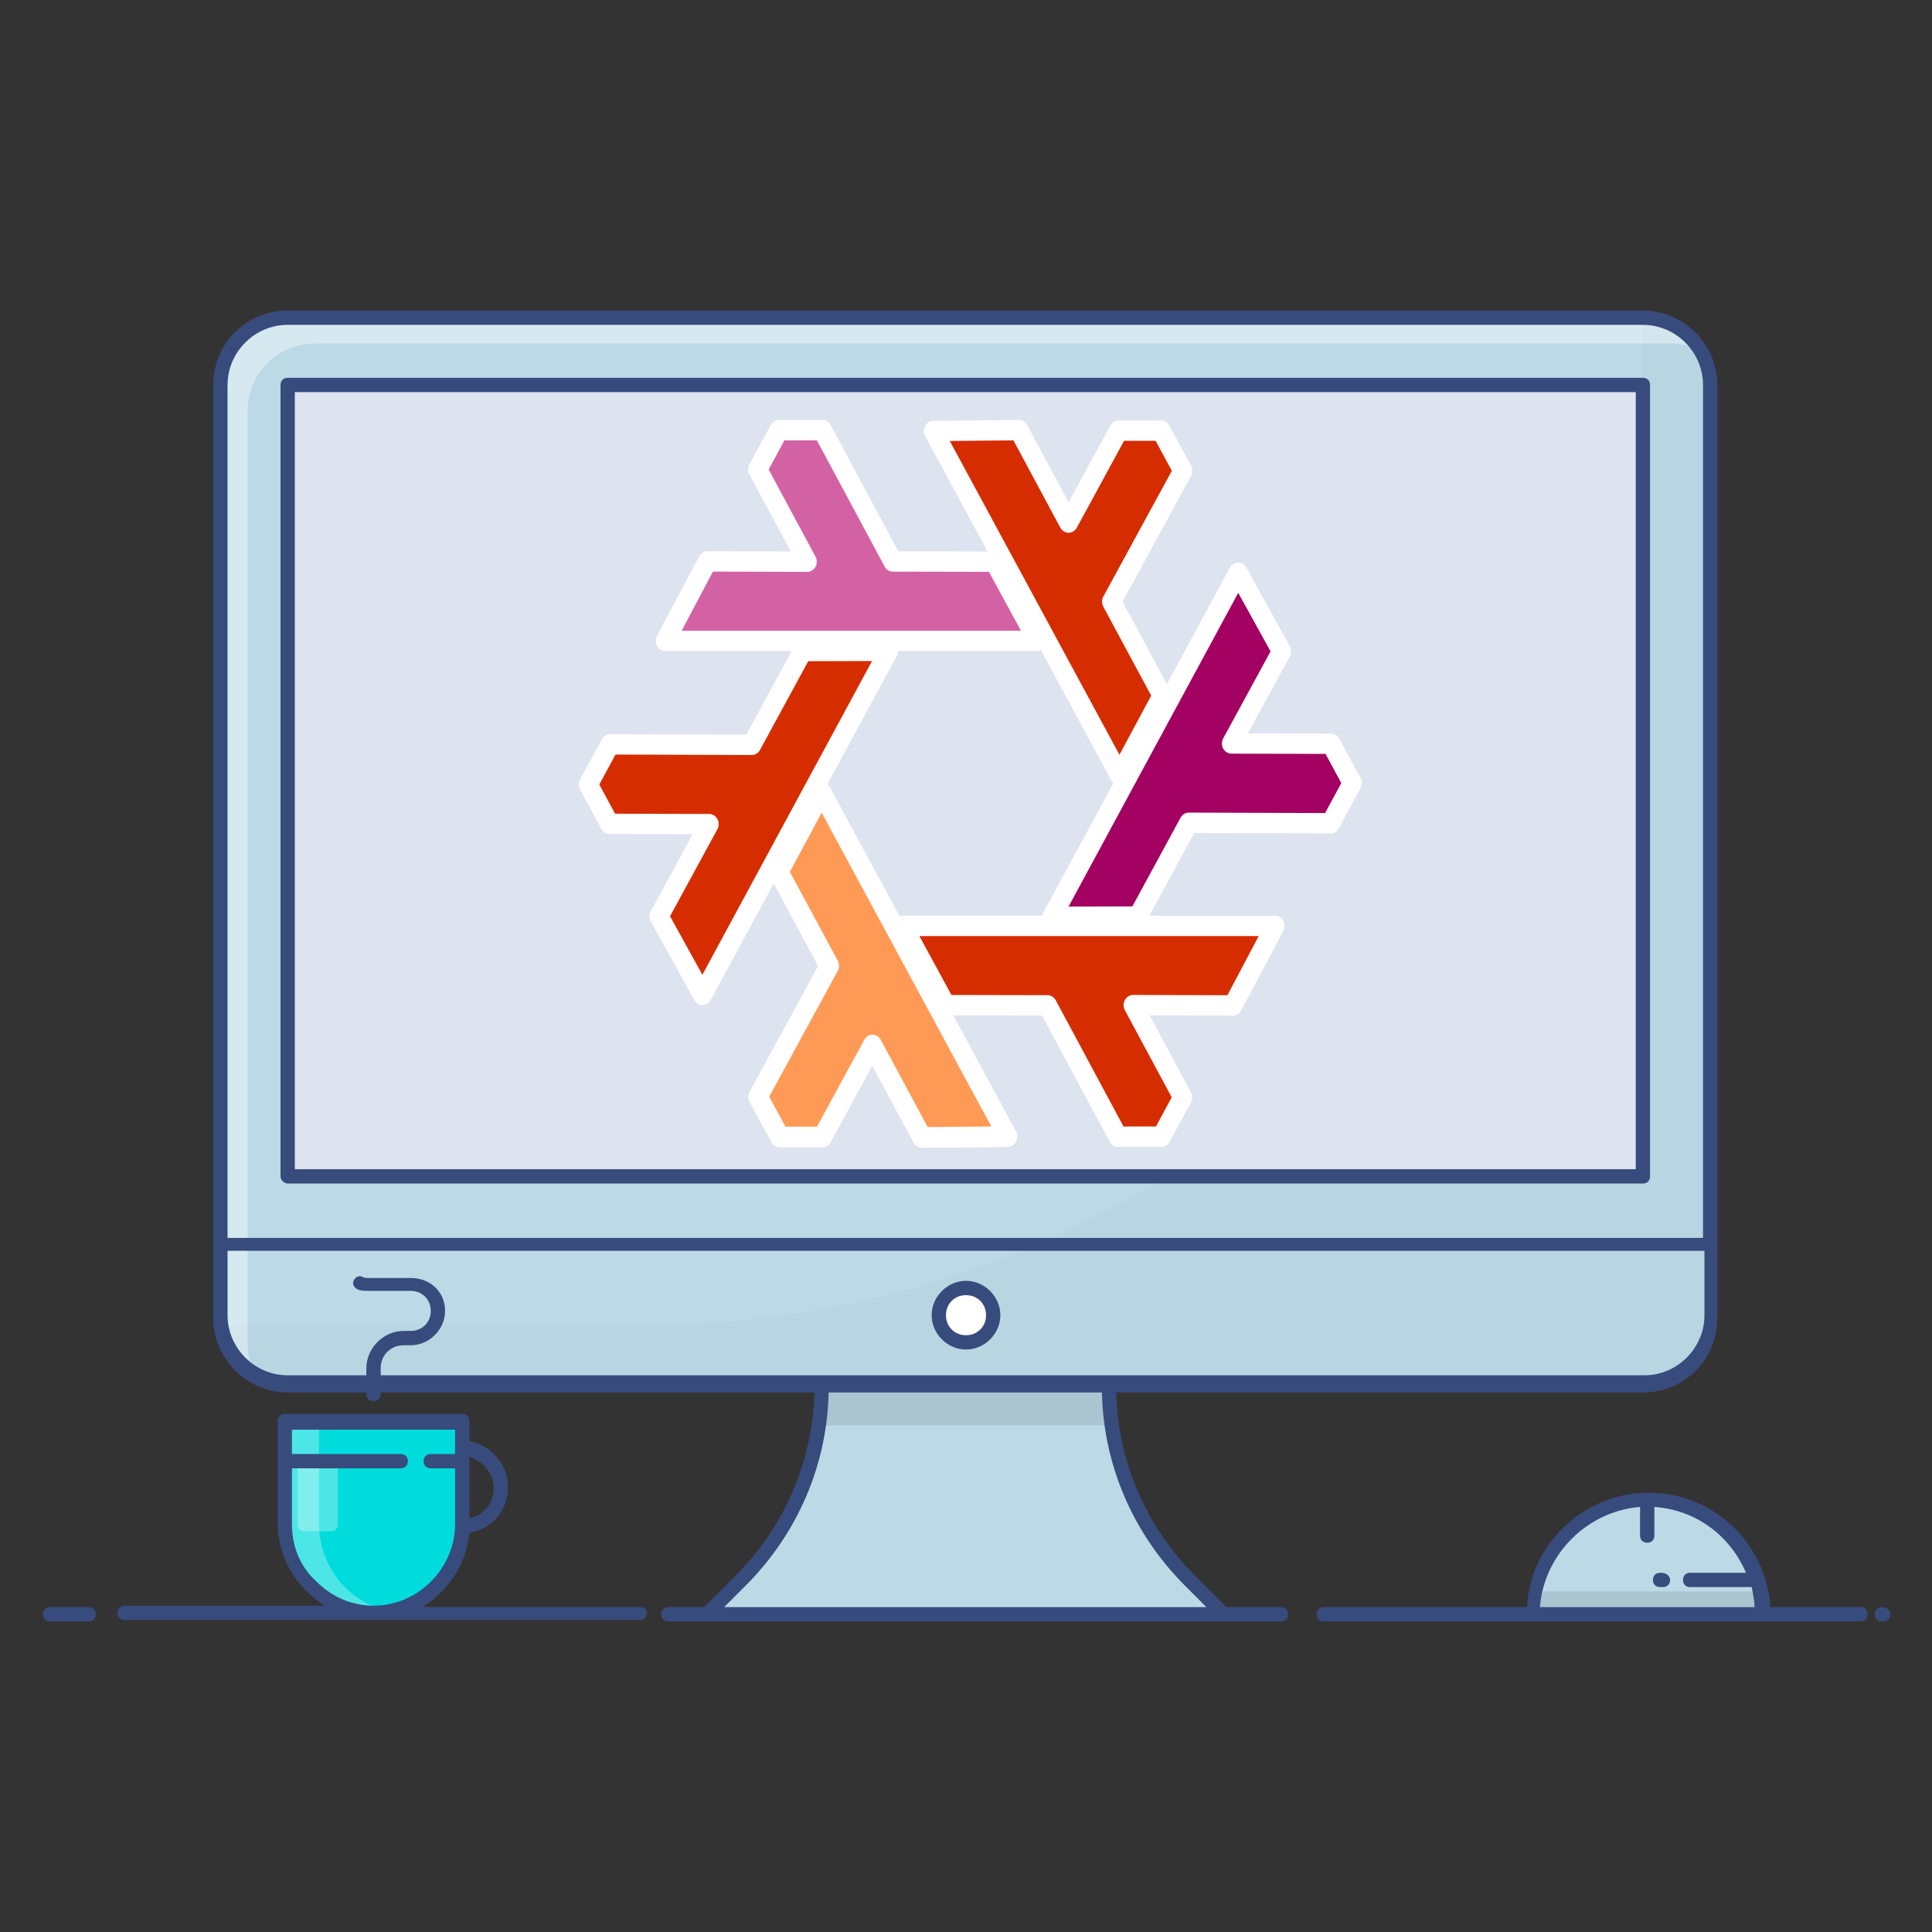 <?xml version="1.0" encoding="UTF-8" standalone="no"?>
<svg
   id="Layer_1"
   enable-background="new 0 0 135 135"
   height="512"
   viewBox="0 0 135 135"
   width="512"
   version="1.1"
   sodipodi:docname="ecosystem-nixos.svg"
   inkscape:version="1.3.2 (091e20ef0f, 2023-11-25)"
   xmlns:inkscape="http://www.inkscape.org/namespaces/inkscape"
   xmlns:sodipodi="http://sodipodi.sourceforge.net/DTD/sodipodi-0.dtd"
   xmlns="http://www.w3.org/2000/svg"
   xmlns:svg="http://www.w3.org/2000/svg">
  <rect x="0" y="0" width="135" height="135" fill="#333333" stroke="none"/>
  <defs
     id="defs62" />
  <sodipodi:namedview
     id="namedview62"
     pagecolor="#ffffff"
     bordercolor="#000000"
     borderopacity="0.25"
     inkscape:showpageshadow="2"
     inkscape:pageopacity="0.0"
     inkscape:pagecheckerboard="0"
     inkscape:deskcolor="#d1d1d1"
     inkscape:zoom="0.85742188"
     inkscape:cx="142.87016"
     inkscape:cy="289.23918"
     inkscape:window-width="2752"
     inkscape:window-height="1124"
     inkscape:window-x="0"
     inkscape:window-y="0"
     inkscape:window-maximized="1"
     inkscape:current-layer="g61" />
  <g
     id="g61">
    <g
       id="g1">
      <path
         d="m 123.2,112.8 h -16.1 c 0,-4.4 3.6,-8 8,-8 4.5,0 8.1,3.6 8.1,8 z"
         fill="#bcdae6"
         id="path1" />
    </g>
    <g
       opacity="0.1"
       id="g2">
      <path
         d="m 107.3,111.2 c -0.1,0.5 -0.2,1.1 -0.2,1.7 h 16.1 c 0,-0.6 -0.1,-1.1 -0.2,-1.7 z"
         id="path2" />
    </g>
    <g
       id="g3">
      <path
         d="m 119.6,26.9 v 65.2 c 0,2.6 -2.1,4.7 -4.7,4.7 H 20.1 c -2.6,0 -4.7,-2.1 -4.7,-4.7 V 26.9 c 0,-2.6 2.1,-4.7 4.7,-4.7 h 94.7 c 2.6,0 4.8,2.1 4.8,4.7 z"
         fill="#bcdae6"
         id="path3" />
    </g>
    <g
       opacity="0.02"
       id="g4">
      <path
         d="m 119.6,26.9 v 65.2 c 0,2.6 -2.1,4.7 -4.7,4.7 H 20.1 c -2.4,0 -4.5,-1.8 -4.7,-4.2 h 29.5 c 38.6,0 69.9,-31.3 69.9,-69.9 0,-0.2 0,-0.3 0,-0.5 2.6,0 4.8,2.1 4.8,4.7 z"
         id="path4" />
    </g>
    <g
       opacity="0.4"
       id="g5">
      <path
         d="M 119,24.6 C 118.3,24.2 117.6,24 116.7,24 H 22 c -2.6,0 -4.7,2.1 -4.7,4.7 V 94 c 0,0.8 0.2,1.6 0.6,2.3 -1.5,-0.8 -2.5,-2.4 -2.5,-4.2 V 26.9 c 0,-2.6 2.1,-4.7 4.7,-4.7 h 94.7 c 1.8,0 3.4,1 4.2,2.4 z"
         fill="#ffffff"
         id="path5" />
    </g>
    <g
       id="g6">
      <path
         d="M 85.6,112.8 H 49.4 l 2.4,-2.4 c 2.9,-2.9 4.8,-6.7 5.4,-10.8 0.1,-0.9 0.2,-1.9 0.2,-2.8 h 20.1 c 0,1 0.1,1.9 0.2,2.8 0.2,1.6 0.7,3.1 1.3,4.5 1,2.3 2.4,4.5 4.2,6.3 z"
         fill="#bcdae6"
         id="path6" />
    </g>
    <g
       opacity="0.1"
       id="g7">
      <path
         d="M 77.7,99.6 H 57.2 c 0.1,-0.9 0.2,-1.9 0.2,-2.8 h 20.1 c 0,1 0.1,1.9 0.2,2.8 z"
         id="path7" />
    </g>
    <g
       id="g8"
       style="fill:#dee3f0;fill-opacity:1">
      <path
         d="m 20.1,26.9 h 94.7 V 82.2 H 20.1 Z"
         fill="#ffffff"
         id="path8"
         style="fill:#dee3f0;fill-opacity:1" />
    </g>
    <g
       id="g12">
      <circle
         cx="67.5"
         cy="91.9"
         fill="#ffffff"
         r="1.9"
         id="circle11" />
    </g>
    <g
       id="g16">
      <g
         id="g13">
        <path
           d="m 32.3,99.4 v 7.1 c 0,3.4 -2.8,6.2 -6.2,6.2 -1.7,0 -3.3,-0.7 -4.4,-1.8 -1.1,-1.1 -1.8,-2.7 -1.8,-4.4 v -7.1 z"
           fill="#00dbdb"
           id="path12" />
      </g>
      <g
         opacity="0.3"
         id="g14">
        <path
           d="m 27.3,112.6 c -0.4,0.1 -0.8,0.1 -1.2,0.1 -1.7,0 -3.3,-0.7 -4.4,-1.8 -1.1,-1.1 -1.8,-2.7 -1.8,-4.4 v -7.1 h 2.4 v 7.1 c 0,1.7 0.7,3.3 1.8,4.4 0.9,0.9 2,1.5 3.2,1.7 z"
           fill="#ffffff"
           id="path13" />
      </g>
      <g
         opacity="0.3"
         id="g15">
        <path
           d="m 23.6,102.5 v 4.1 c 0,0.2 -0.2,0.4 -0.4,0.4 h -2 c -0.2,0 -0.4,-0.2 -0.4,-0.4 v -4.1 c 0,-0.2 0.2,-0.4 0.4,-0.4 h 2 c 0.2,0 0.4,0.2 0.4,0.4 z"
           fill="#ffffff"
           id="path14" />
      </g>
    </g>
    <path
       d="m 20.1,82.7 h 94.7 c 0.3,0 0.5,-0.2 0.5,-0.5 V 26.9 c 0,-0.3 -0.2,-0.5 -0.5,-0.5 H 20.1 c -0.3,0 -0.5,0.2 -0.5,0.5 v 55.3 c 0,0.3 0.3,0.5 0.5,0.5 z m 0.5,-55.3 h 93.7 V 81.7 H 20.6 Z"
       id="path42"
       style="fill:#384b7d" />
    <path
       d="m 131.5,112.3 c -0.3,0 -0.5,0.2 -0.5,0.5 0,0.3 0.2,0.5 0.5,0.5 h 0.1 c 0.3,0 0.5,-0.2 0.5,-0.5 0,-0.3 -0.3,-0.5 -0.6,-0.5 z"
       id="path43"
       style="fill:#384b7d" />
    <path
       d="m 130.1,112.3 h -6.4 c 0,-0.7 -0.2,-1.4 -0.4,-2.1 -1.1,-3.4 -4.3,-5.9 -8.1,-5.9 -4.5,0 -8.3,3.6 -8.5,8 H 92.5 c -0.3,0 -0.5,0.2 -0.5,0.5 0,0.3 0.2,0.5 0.5,0.5 H 130 c 0.3,0 0.5,-0.2 0.5,-0.5 0,-0.3 -0.2,-0.5 -0.4,-0.5 z m -15.5,-7 v 2 c 0,0.3 0.2,0.5 0.5,0.5 0.3,0 0.5,-0.2 0.5,-0.5 v -2 c 2.9,0.2 5.3,2 6.4,4.6 h -3.9 c -0.3,0 -0.5,0.2 -0.5,0.5 0,0.3 0.2,0.5 0.5,0.5 h 4.3 c 0.1,0.5 0.2,1 0.2,1.4 h -15 c 0.3,-3.7 3.3,-6.7 7,-7 z"
       id="path44"
       style="fill:#384b7d" />
    <path
       d="m 89.5,112.3 h -3.8 l -2.2,-2.2 c -3.4,-3.4 -5.4,-8 -5.5,-12.8 h 36.8 c 2.9,0 5.2,-2.3 5.2,-5.2 V 26.9 c 0,-2.9 -2.4,-5.2 -5.2,-5.2 H 20.1 c -2.9,0 -5.2,2.3 -5.2,5.2 v 65.2 c 0,2.9 2.4,5.2 5.2,5.2 h 5.5 v 0.1 c 0,0.3 0.2,0.5 0.5,0.5 0.3,0 0.5,-0.2 0.5,-0.5 v -0.1 h 30.3 c -0.1,4.8 -2.1,9.4 -5.5,12.8 l -2.2,2.2 h -2.5 c -0.3,0 -0.5,0.2 -0.5,0.5 0,0.3 0.2,0.5 0.5,0.5 h 38.8 4 c 0.3,0 0.5,-0.2 0.5,-0.5 0,-0.3 -0.2,-0.5 -0.5,-0.5 z M 20.1,22.7 h 94.7 c 2.3,0 4.2,1.9 4.2,4.2 V 86.5 H 15.9 V 26.9 c 0,-2.3 1.9,-4.2 4.2,-4.2 z m 8.6,66.6 h -3 c -0.1,0 -0.3,0 -0.4,-0.1 -0.3,-0.1 -0.5,0.1 -0.6,0.3 -0.1,0.3 0.1,0.5 0.3,0.6 0.2,0.1 0.5,0.1 0.7,0.1 h 3 c 0.8,0 1.4,0.6 1.4,1.4 0,0.8 -0.6,1.4 -1.4,1.4 h -0.5 c -1.4,0 -2.6,1.2 -2.6,2.6 v 0.5 h -5.5 c -2.3,0 -4.2,-1.9 -4.2,-4.2 v -4.5 h 103.2 v 4.5 c 0,2.3 -1.9,4.2 -4.2,4.2 H 77.5 57.4 26.6 v -0.5 c 0,-0.9 0.7,-1.6 1.6,-1.6 h 0.5 c 1.3,0 2.4,-1.1 2.4,-2.4 0,-1.3 -1,-2.3 -2.4,-2.3 z m 21.9,23 1.5,-1.5 c 3.6,-3.6 5.7,-8.4 5.8,-13.5 H 77 c 0.1,5.1 2.2,9.9 5.8,13.5 l 1.5,1.5 z"
       id="path45"
       style="fill:#384b7d" />
    <path
       d="M 44.7,112.3 H 29.5 c 1.8,-1.1 3.1,-3 3.3,-5.2 1.5,-0.2 2.7,-1.5 2.7,-3.2 0,-1.6 -1.2,-2.9 -2.7,-3.2 v -1.4 c 0,-0.3 -0.2,-0.5 -0.5,-0.5 H 19.9 c -0.3,0 -0.5,0.2 -0.5,0.5 v 7.1 c 0,2.3 1.2,4.5 3.3,5.8 h -14 c -0.3,0 -0.5,0.2 -0.5,0.5 0,0.3 0.2,0.5 0.5,0.5 h 36 c 0.3,0 0.5,-0.2 0.5,-0.5 0,-0.3 -0.2,-0.4 -0.5,-0.4 z M 34.5,104 c 0,1 -0.7,1.9 -1.7,2.1 v -4.3 c 1,0.3 1.7,1.2 1.7,2.2 z m -14.1,2.5 v -3.9 H 28 c 0.3,0 0.5,-0.2 0.5,-0.5 0,-0.3 -0.2,-0.5 -0.5,-0.5 h -7.6 v -1.7 h 11.4 c 0,0.2 0,1.8 0,1.7 h -1.7 c -0.3,0 -0.5,0.2 -0.5,0.5 0,0.3 0.2,0.5 0.5,0.5 h 1.7 v 3.9 c 0,3.1 -2.6,5.7 -5.7,5.7 -1.5,0 -2.9,-0.6 -4,-1.7 -1.1,-1 -1.7,-2.4 -1.7,-4 z"
       id="path46"
       style="fill:#384b7d" />
    <path
       d="M 6.2,112.3 H 3.5 c -0.3,0 -0.5,0.2 -0.5,0.5 0,0.3 0.2,0.5 0.5,0.5 h 2.7 c 0.3,0 0.5,-0.2 0.5,-0.5 0,-0.3 -0.2,-0.5 -0.5,-0.5 z"
       id="path47"
       style="fill:#384b7d" />
    <path
       d="m 67.5,94.3 c 1.3,0 2.4,-1.1 2.4,-2.4 0,-1.3 -1.1,-2.4 -2.4,-2.4 -1.3,0 -2.4,1.1 -2.4,2.4 0,1.3 1.1,2.4 2.4,2.4 z m 0,-3.8 c 0.8,0 1.4,0.6 1.4,1.4 0,0.8 -0.6,1.4 -1.4,1.4 -0.8,0 -1.4,-0.6 -1.4,-1.4 0,-0.8 0.6,-1.4 1.4,-1.4 z"
       id="path48"
       style="fill:#384b7d" />
    <path
       d="M 116.1,109.9 H 116 c -0.3,0 -0.5,0.2 -0.5,0.5 0,0.3 0.2,0.5 0.5,0.5 h 0.2 c 0.3,0 0.5,-0.2 0.5,-0.5 0,-0.3 -0.3,-0.5 -0.6,-0.5 z"
       id="path49"
       style="fill:#384b7d" />
    <g
       id="Flake"
       transform="matrix(0.133,0,0,0.142,15.68,22.706)"
       style="clip-rule:evenodd;fill-rule:evenodd;stroke-linecap:round;stroke-linejoin:round;stroke-miterlimit:2">
        <g
   id="path4861"
   transform="translate(66.133,798.311)">
            <path
   d="m 247.523,-568.202 97.757,169.34 -44.925,0.422 -26.099,-45.495 -26.285,45.252 -22.322,-0.009 -11.433,-19.752 37.448,-64.392 -26.583,-46.26 z"
   style="fill:#5277c3;stroke:#ffffff;stroke-width:10px"
   id="path5-6" />

        </g>

        <g
   id="use4863"
   transform="translate(66.133,798.311)">
            <path
   d="m 282.807,-637.955 -97.774,169.331 -22.827,-38.696 26.35,-45.35 -52.332,-0.138 -11.153,-19.335 11.389,-19.777 74.489,0.235 26.771,-46.152 z"
   style="fill:#d52d00;stroke:#ffffff;stroke-width:10px"
   id="path6-7" />

        </g>

        <g
   id="use4865"
   transform="translate(66.133,798.311)">
            <path
   d="m 290.308,-502.594 195.532,0.009 -22.098,39.118 -52.45,-0.146 26.047,45.39 -11.168,19.327 -22.822,0.025 -37.041,-64.627 -53.355,-0.108 z"
   style="fill:#d52d00;stroke:#ffffff;stroke-width:10px"
   id="path7-5" />

        </g>

        <g
   id="use4867"
   transform="translate(66.133,798.311)">
            <path
   d="m 404.115,-576.791 -97.758,-169.34 44.926,-0.421 26.099,45.495 26.285,-45.252 22.322,0.009 11.432,19.751 -37.448,64.392 26.584,46.261 z"
   style="fill:#d52d00;stroke:#ffffff;stroke-width:10px"
   id="path8-3" />

        </g>

        <g
   id="path4873"
   transform="translate(66.133,798.311)">
            <path
   d="m 247.523,-568.202 97.757,169.34 -44.925,0.422 -26.099,-45.495 -26.285,45.252 -22.322,-0.009 -11.433,-19.752 37.448,-64.392 -26.583,-46.26 z"
   style="fill:#5277c3;stroke:#ffffff;stroke-width:10px"
   id="path9" />

        </g>

        <g
   id="use4875"
   transform="translate(66.133,798.311)">
            <path
   d="m 361.069,-642.826 -195.531,-0.01 22.097,-39.117 52.45,0.145 -26.047,-45.389 11.169,-19.327 22.822,-0.025 37.041,64.627 53.354,0.108 z"
   style="fill:#d362a4;stroke:#ffffff;stroke-width:10px"
   id="path10" />

        </g>

        <g
   id="use4877"
   transform="translate(66.133,798.311)">
            <path
   d="m 368.697,-507.074 97.774,-169.33 22.828,38.696 -26.35,45.35 52.332,0.137 11.153,19.336 -11.389,19.777 -74.49,-0.235 -26.771,46.152 z"
   style="fill:#a30262;stroke:#ffffff;stroke-width:10px"
   id="path11" />

        </g>

        <g
   id="path3336-6"
   transform="translate(66.133,798.311)">
            <path
   d="m 247.639,-568.311 97.758,169.341 -44.926,0.421 -26.099,-45.495 -26.285,45.252 -22.322,-0.009 -11.433,-19.752 37.449,-64.392 -26.584,-46.26 z"
   style="fill:#ff9a56;stroke:#ffffff;stroke-width:10px"
   id="path12-5" />

        </g>

    </g>
  </g>
</svg>
